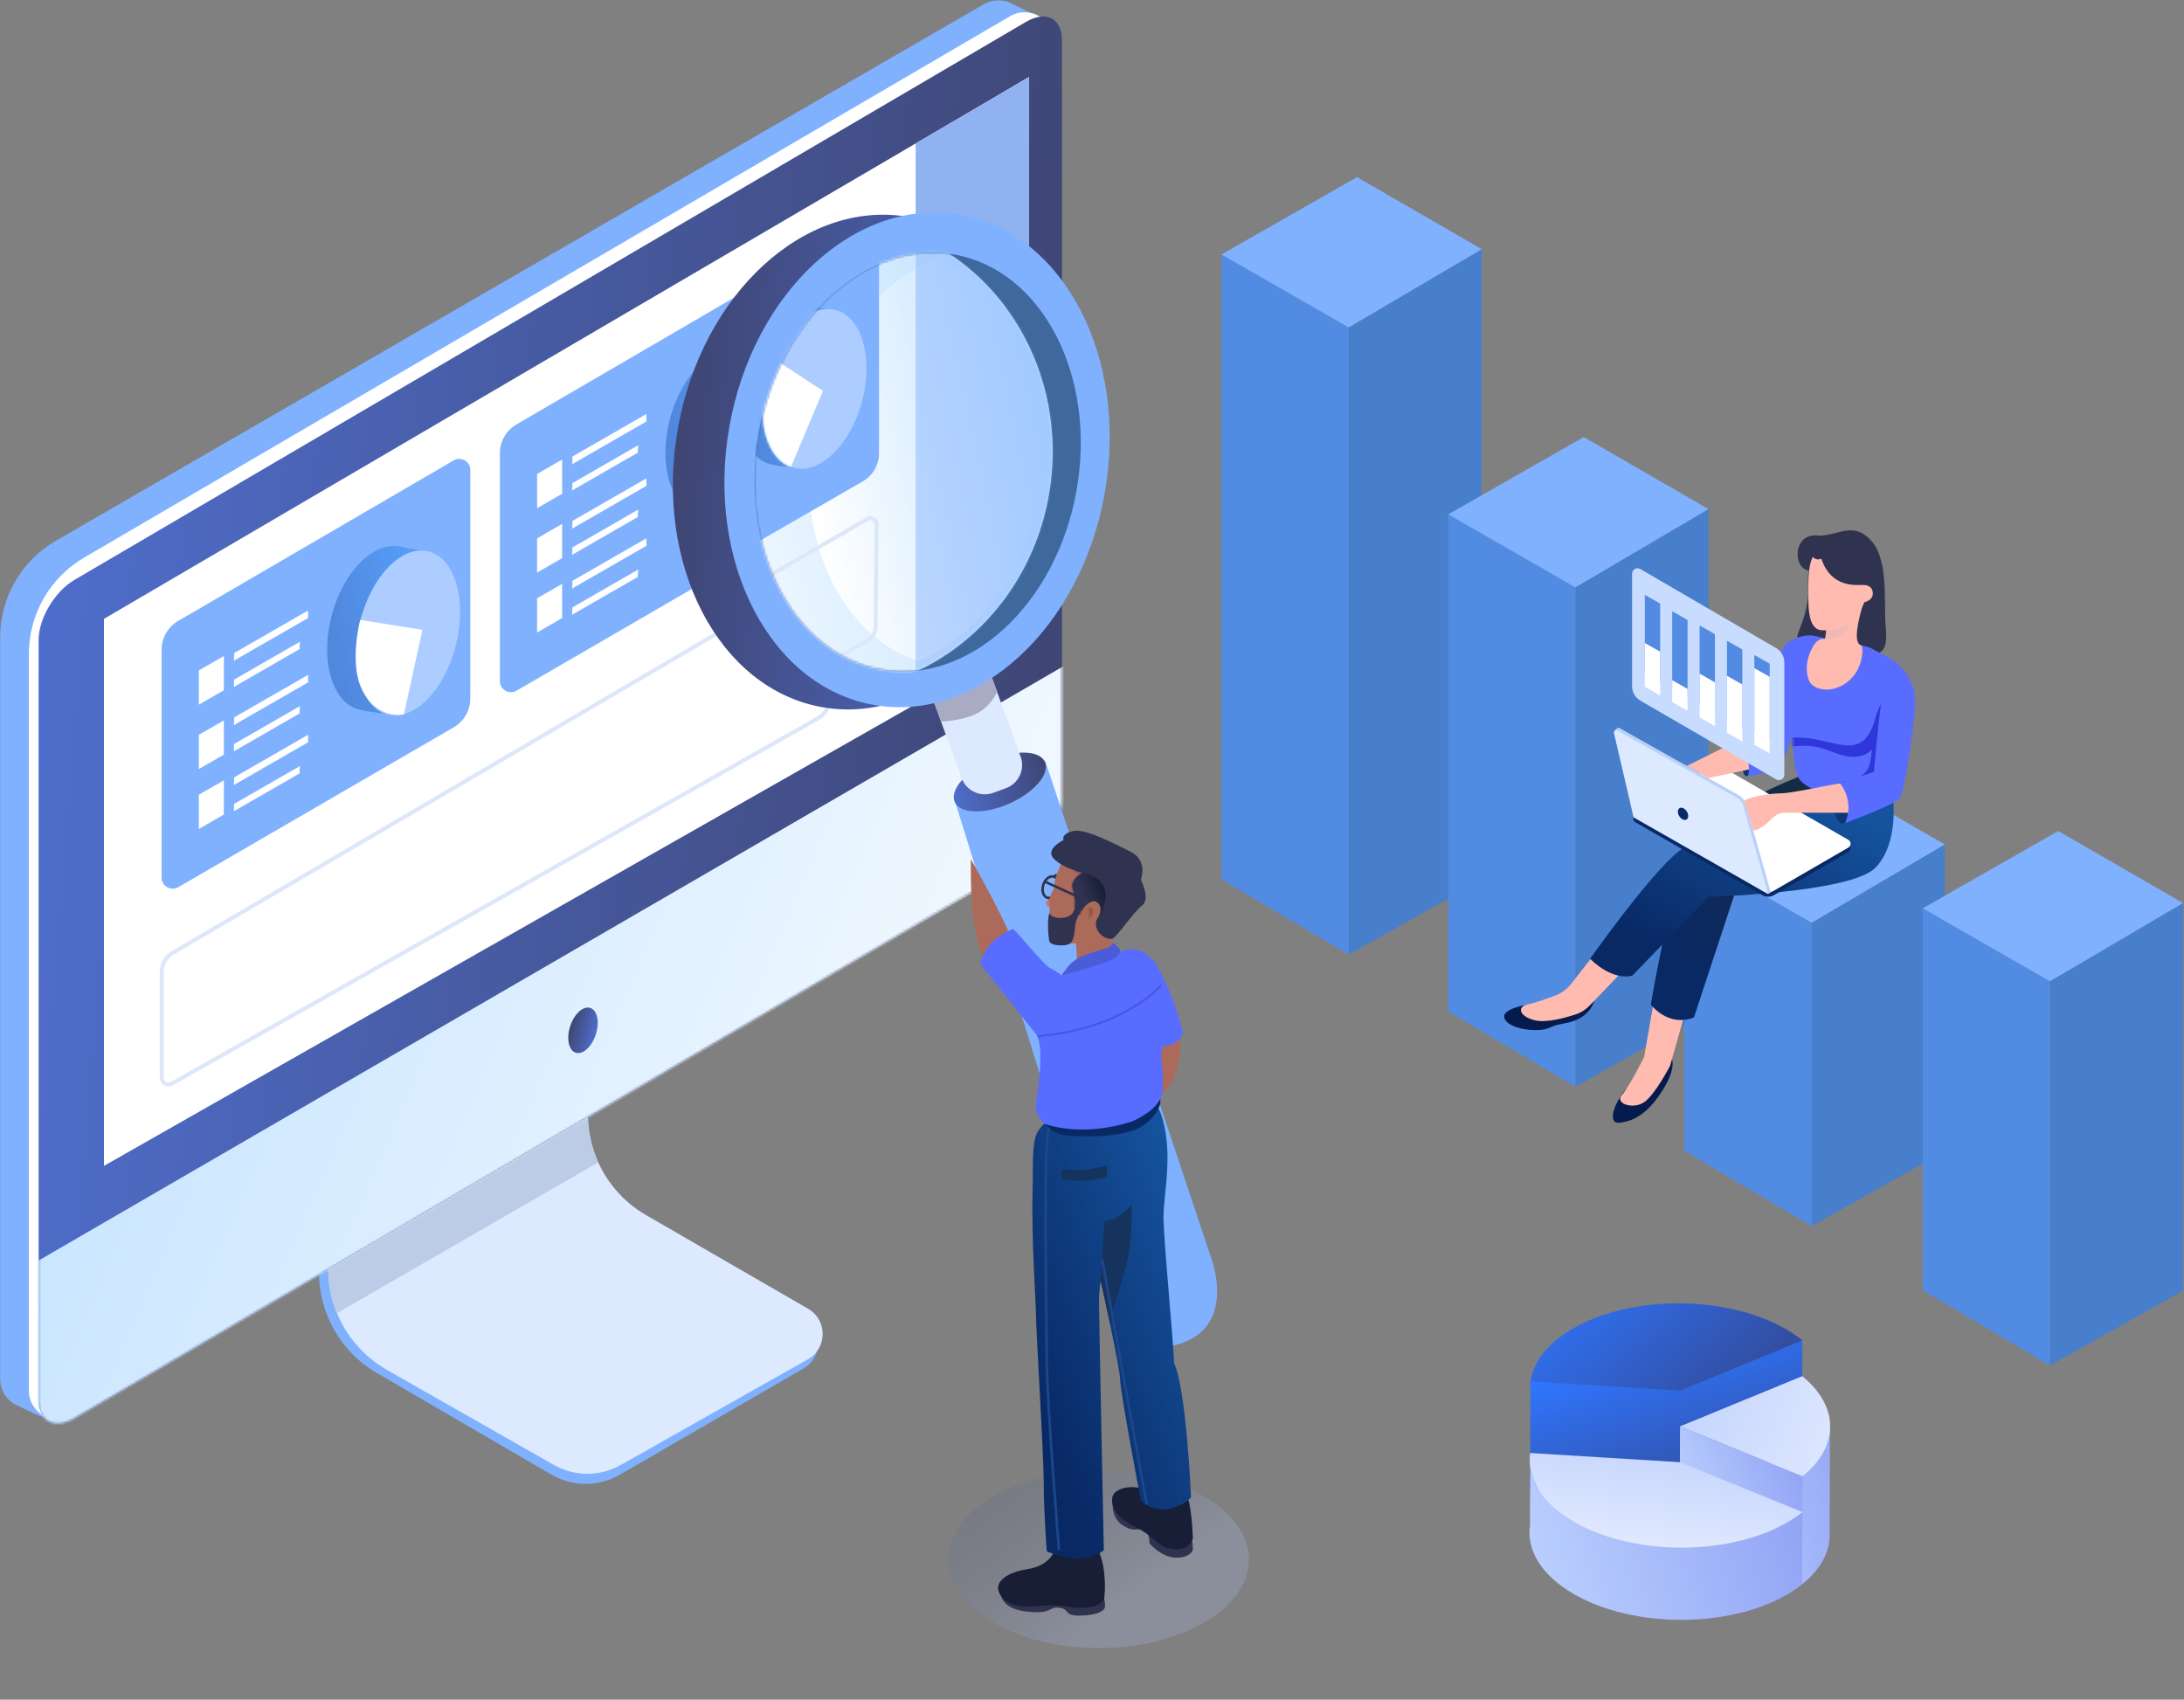 <svg width="974" height="758" viewBox="0 0 974 758" fill="none" xmlns="http://www.w3.org/2000/svg">
<rect x="0" y="0" width="974" height="758" fill="#808080" stroke="none"/>
<path fill-rule="evenodd" clip-rule="evenodd" d="M660.828 392.379L601.48 425.771V146.019L660.828 111.118V392.379Z" fill="#477FCC"/>
<path fill-rule="evenodd" clip-rule="evenodd" d="M601.48 425.771L544.761 392.18V113.47L601.48 146.019V425.771Z" fill="#528CE2"/>
<path fill-rule="evenodd" clip-rule="evenodd" d="M601.48 146.019L660.828 111.118L605.198 79L544.76 113.47L601.48 146.019Z" fill="#80B1FF"/>
<path fill-rule="evenodd" clip-rule="evenodd" d="M761.93 451.277L702.582 484.669V261.946L761.93 227.045V451.277Z" fill="#477FCC"/>
<path fill-rule="evenodd" clip-rule="evenodd" d="M702.582 484.669L645.862 451.078V229.397L702.582 261.946V484.669Z" fill="#528CE2"/>
<path fill-rule="evenodd" clip-rule="evenodd" d="M702.582 261.946L761.93 227.045L706.3 194.927L645.862 229.397L702.582 261.946Z" fill="#80B1FF"/>
<path fill-rule="evenodd" clip-rule="evenodd" d="M867.293 513.443L807.945 546.836V411.506L867.293 376.605V513.443Z" fill="#477FCC"/>
<path fill-rule="evenodd" clip-rule="evenodd" d="M807.945 546.836L751.225 513.244V378.958L807.945 411.506V546.836Z" fill="#528CE2"/>
<path fill-rule="evenodd" clip-rule="evenodd" d="M807.945 411.506L867.293 376.605L811.663 344.487L751.225 378.958L807.945 411.506Z" fill="#80B1FF"/>
<path fill-rule="evenodd" clip-rule="evenodd" d="M973.557 575.61L914.208 609.003V437.634L973.557 402.733V575.61Z" fill="#477FCC"/>
<path fill-rule="evenodd" clip-rule="evenodd" d="M914.208 609.002L857.489 575.411V405.086L914.208 437.634V609.002Z" fill="#528CE2"/>
<path fill-rule="evenodd" clip-rule="evenodd" d="M914.208 437.634L973.557 402.733L917.926 370.615L857.489 405.086L914.208 437.634Z" fill="#80B1FF"/>
<path fill-rule="evenodd" clip-rule="evenodd" d="M745.558 472.22C745.558 472.22 747.805 476.272 741.432 486.295C735.059 496.318 729.135 499.829 722.522 500.705C715.909 501.582 720.693 490.321 725.568 485.312C730.443 480.302 734.24 469.145 734.24 469.145L745.558 472.22Z" fill="#051B4D"/>
<path fill-rule="evenodd" clip-rule="evenodd" d="M737.535 446.702L733.232 471.412C733.232 471.412 726.696 484.545 723.312 488.311C719.928 492.077 728.203 494.99 733.232 491.546C738.261 488.103 744.843 475.189 744.843 475.189L751.866 450.297L737.535 446.702Z" fill="#FFBBB0"/>
<path fill-rule="evenodd" clip-rule="evenodd" d="M711.361 443.769C711.361 443.769 711.514 449.173 706.072 453.108C700.63 457.043 696.095 455.831 691.183 458.301C686.271 460.77 671.979 458.987 670.858 453.795C669.738 448.604 687.302 447.32 688.457 446.702C689.613 446.083 711.361 443.769 711.361 443.769Z" fill="#051B4D"/>
<path fill-rule="evenodd" clip-rule="evenodd" d="M713.412 422.465L700.892 438.546C698.993 440.984 696.498 442.896 693.61 443.996C689.962 445.385 684.871 447.2 681.705 447.806C676.333 448.833 677.296 453.326 684.649 455.067C689.683 456.259 698.052 453.933 702.83 452.348C705.251 451.545 707.384 450.091 709.148 448.25L710.415 446.928L724.375 432.358L713.412 422.465Z" fill="#FFBBB0"/>
<path fill-rule="evenodd" clip-rule="evenodd" d="M806.594 254.474C799.153 253.097 799.752 237.218 811.098 238.882C819.991 238.882 826.433 232.333 834.431 241.056C842.429 249.779 840.012 268.627 840.98 279.835C841.947 291.044 839.331 290.828 832.278 293.589C825.226 296.349 796.11 296.287 802.352 281.098C808.594 265.909 805.494 261.201 806.594 254.474Z" fill="#30334F"/>
<path fill-rule="evenodd" clip-rule="evenodd" d="M802.793 346.166C802.793 346.166 762.534 361.465 753.918 377.591C745.302 393.718 736.214 447.97 736.214 447.97C736.214 447.97 743.667 458.238 755.44 453.795L779.633 380.366L817.358 358.361L802.793 346.166Z" fill="url(#paint0_linear_0_4452)"/>
<path fill-rule="evenodd" clip-rule="evenodd" d="M835.246 289.491C832.533 287.771 824.068 286.658 816.052 285.194C813.389 284.707 810.761 283.774 808.396 283.464C804.668 282.974 800.542 284.415 797.652 286.428C794.763 288.442 797.558 290.365 796.212 298.777C794.867 307.188 791.873 316.831 793.68 321.97C795.487 327.108 799.491 329.22 799.491 329.22C799.491 329.22 799.328 343.356 802.745 347.891C806.162 352.425 825.869 360.64 835.246 355.454C844.623 350.267 834.362 340.982 838.423 327.668C842.485 314.354 850.175 307.048 848.984 300.788C847.793 294.527 839.529 292.207 835.246 289.491Z" fill="#586DFF"/>
<mask id="mask0_0_4452" style="mask-type:alpha" maskUnits="userSpaceOnUse" x="793" y="283" width="57" height="75">
<path fill-rule="evenodd" clip-rule="evenodd" d="M835.246 289.491C832.533 287.771 824.068 286.658 816.052 285.194C813.389 284.707 810.761 283.774 808.396 283.464C804.668 282.974 800.542 284.415 797.652 286.428C794.763 288.442 797.558 290.365 796.212 298.777C794.867 307.188 791.873 316.831 793.68 321.97C795.487 327.108 799.491 329.22 799.491 329.22C799.491 329.22 799.328 343.356 802.745 347.891C806.162 352.425 825.869 360.64 835.246 355.454C844.623 350.267 834.362 340.982 838.423 327.668C842.485 314.354 850.175 307.048 848.984 300.788C847.793 294.527 839.529 292.207 835.246 289.491Z" fill="white"/>
</mask>
<g mask="url(#mask0_0_4452)">
<path fill-rule="evenodd" clip-rule="evenodd" d="M851.961 300.284C851.961 300.284 839.621 307.608 836.34 320.208C833.059 332.809 826.847 333.257 819.663 331.896C812.48 330.534 806.622 328.157 796.825 329.156C787.029 330.154 793.158 333.618 800.271 332.85C807.384 332.081 811.21 332.945 818.075 335.662C824.941 338.378 830.976 338.328 834.884 334.241C833.705 341.713 834.844 346.725 819.833 349.206C804.822 351.686 839.234 373.566 848.487 350.787C857.74 328.008 851.961 300.284 851.961 300.284Z" fill="#2F37DA"/>
</g>
<path fill-rule="evenodd" clip-rule="evenodd" d="M844.096 354.634C844.096 354.634 847.292 375.568 836.479 386.906C825.666 398.243 761.916 399.981 761.916 399.981L727.979 435.096C727.979 435.096 719.869 438.022 709.118 427.601C709.118 427.601 735.788 389.8 748.852 379.473C761.916 369.146 817.358 351.698 817.358 351.698L844.096 354.634Z" fill="url(#paint1_linear_0_4452)"/>
<g style="mix-blend-mode:multiply">
<path fill-rule="evenodd" clip-rule="evenodd" d="M820.569 349.206C820.569 349.206 815.041 351.136 817.358 359.737C819.675 368.339 821.844 368.29 823.564 366.044C825.284 363.798 826.728 356.284 824.383 352.745C822.038 349.206 820.569 349.206 820.569 349.206Z" fill="#0D3677"/>
</g>
<path fill-rule="evenodd" clip-rule="evenodd" d="M814.433 279.675C814.433 279.675 814.433 283.968 813.764 285.012C813.764 285.012 810.995 283.968 808.414 288.563C805.833 293.159 805.045 298.186 806.465 302.813C807.886 307.44 815.256 309.302 821.928 305.486C831.024 300.232 831.11 289.106 830.182 288.119C829.255 287.133 825.486 287.293 831.11 268.527C836.734 249.76 814.433 279.675 814.433 279.675Z" fill="#FFBBB0"/>
<mask id="mask1_0_4452" style="mask-type:alpha" maskUnits="userSpaceOnUse" x="805" y="262" width="28" height="46">
<path fill-rule="evenodd" clip-rule="evenodd" d="M814.433 279.675C814.433 279.675 814.433 283.968 813.764 285.012C813.764 285.012 810.995 283.968 808.414 288.563C805.833 293.159 805.045 298.186 806.465 302.813C807.886 307.44 815.256 309.302 821.928 305.486C831.024 300.232 831.11 289.106 830.182 288.119C829.255 287.133 825.486 287.293 831.11 268.527C836.734 249.76 814.433 279.675 814.433 279.675Z" fill="white"/>
</mask>
<g mask="url(#mask1_0_4452)">
<g style="mix-blend-mode:multiply" opacity="0.2">
<path fill-rule="evenodd" clip-rule="evenodd" d="M827.906 271.107C827.906 271.107 825.296 285.609 813.764 285.012C802.231 284.415 811.106 277.593 812.435 276.449C813.764 275.306 827.906 271.107 827.906 271.107Z" fill="#A9AAC4"/>
</g>
</g>
<path fill-rule="evenodd" clip-rule="evenodd" d="M808.502 248.412C808.502 248.412 806.48 251.232 806.48 259.982C806.48 268.732 805.58 280.882 812.634 281.092C819.688 281.302 823.887 279.483 827.639 274.689C831.392 269.895 831.373 268.61 831.373 268.61C831.373 268.61 834.676 267.888 835.13 265.499C835.583 263.111 834.337 260.87 830.988 260.87C827.639 260.87 816.697 262.288 812.245 249.154C812.245 249.154 811.118 249.621 810.213 249.425C809.309 249.23 808.502 248.412 808.502 248.412Z" fill="#FFBBB0"/>
<path fill-rule="evenodd" clip-rule="evenodd" d="M762.821 343.935C764.352 343.048 766.241 343.047 767.774 343.931L824.314 376.548C825.633 377.309 825.635 379.213 824.317 379.977L791.019 399.26C789.49 400.145 787.606 400.149 786.074 399.27L729.373 366.734C728.05 365.975 728.046 364.068 729.366 363.303L762.821 343.935Z" fill="#092965"/>
<path fill-rule="evenodd" clip-rule="evenodd" d="M762.821 341.953C764.352 341.067 766.241 341.065 767.774 341.95L824.314 374.567C825.633 375.328 825.635 377.232 824.317 377.995L791.019 397.279C789.49 398.164 787.606 398.168 786.074 397.289L729.373 364.753C728.05 363.993 728.046 362.086 729.366 361.322L762.821 341.953Z" fill="white"/>
<path fill-rule="evenodd" clip-rule="evenodd" d="M789.733 397.981L778.608 358.742C778.109 356.983 776.935 355.492 775.342 354.594L722.302 324.723C721.945 324.521 721.5 324.561 721.184 324.823L720.586 325.319C719.991 325.811 719.737 326.604 719.935 327.351L729.531 363.546L788.549 398.709L789.733 397.981Z" fill="#B8D1F8"/>
<path fill-rule="evenodd" clip-rule="evenodd" d="M788.549 398.709L777.614 359.752C777.116 357.981 775.936 356.481 774.331 355.581L721.23 325.8C720.48 325.379 719.587 326.05 719.782 326.888L728.539 364.537L788.549 398.709Z" fill="#DCE9FF"/>
<path fill-rule="evenodd" clip-rule="evenodd" d="M752.168 365.471C751.238 366.051 749.778 365.393 748.907 364.001C748.036 362.609 748.083 361.01 749.012 360.43C749.942 359.85 751.402 360.508 752.273 361.901C753.144 363.293 753.097 364.891 752.168 365.471Z" fill="#092965"/>
<path fill-rule="evenodd" clip-rule="evenodd" d="M820.569 349.259C820.569 349.259 798.695 353.774 794.889 353.774C791.365 353.774 782.149 354.629 777.894 357.028L781.916 370.405C784.479 369.958 787.104 368.263 789.539 365.687C792.399 362.662 794.889 362.468 794.889 362.468H826.961C826.961 362.468 827.615 355.158 826.082 351.99C824.549 348.823 820.569 349.259 820.569 349.259Z" fill="#FFBBB0"/>
<g style="mix-blend-mode:multiply">
<path fill-rule="evenodd" clip-rule="evenodd" d="M777.144 338.496C777.144 338.496 776.465 346.904 779.313 346.103C782.161 345.303 782.471 339.061 782.471 339.061L777.144 338.496Z" fill="#0D3677"/>
</g>
<path fill-rule="evenodd" clip-rule="evenodd" d="M774.175 330.668L752.302 341.592L761.93 346.997L780.488 343.045C780.488 343.045 785.543 338.143 781.164 333.811C776.786 329.478 774.175 330.668 774.175 330.668Z" fill="#FFBBB0"/>
<path fill-rule="evenodd" clip-rule="evenodd" d="M800.292 285.369C800.292 285.369 797.966 285.731 795.763 288.14C793.291 290.841 785.815 328.513 785.815 328.513L773.2 331.164C773.2 331.164 781.912 336.085 779.585 346.166C779.585 346.166 790.765 344.501 793.558 341.77C794.956 340.403 801.824 325.093 803.648 304.531C804.253 297.704 800.292 285.369 800.292 285.369Z" fill="#586DFF"/>
<path fill-rule="evenodd" clip-rule="evenodd" d="M845.469 295.255C845.469 295.255 854.073 302.181 854.073 312.231C854.073 322.28 849.294 353.44 847.215 356.116C845.137 358.793 822.81 367.073 822.81 367.073C822.81 367.073 827.481 358.479 820.569 349.259C825.509 347.534 835.693 344.272 835.693 344.272C835.693 344.272 837.438 325.187 839.132 311.347C840.825 297.507 845.469 295.255 845.469 295.255Z" fill="#586DFF"/>
<path fill-rule="evenodd" clip-rule="evenodd" d="M731.513 253.757C729.893 252.813 727.86 253.982 727.86 255.856V306.128C727.86 308.727 729.244 311.13 731.493 312.434L792.113 347.59C793.733 348.53 795.763 347.361 795.763 345.488V295.365C795.763 292.771 794.383 290.372 792.141 289.066L731.513 253.757Z" fill="#C7DCFF"/>
<path fill-rule="evenodd" clip-rule="evenodd" d="M733.544 265.292L740.383 269.163V304.295L733.544 300.424V265.292Z" fill="#528BE1"/>
<path fill-rule="evenodd" clip-rule="evenodd" d="M745.757 272.611L752.596 276.482V311.127L745.757 307.255V272.611Z" fill="#528BE1"/>
<path fill-rule="evenodd" clip-rule="evenodd" d="M757.97 278.954L764.809 282.826V317.958L757.97 314.086V278.954Z" fill="#528BE1"/>
<path fill-rule="evenodd" clip-rule="evenodd" d="M770.182 285.785L777.021 289.657V324.789L770.182 320.918L770.182 285.785Z" fill="#528BE1"/>
<path fill-rule="evenodd" clip-rule="evenodd" d="M782.395 292.129L789.234 296V330.157L782.395 326.285L782.395 292.129Z" fill="#528BE1"/>
<path fill-rule="evenodd" clip-rule="evenodd" d="M733.544 286.761L740.383 290.633V310.151L733.544 306.279V286.761Z" fill="white"/>
<path fill-rule="evenodd" clip-rule="evenodd" d="M745.757 303.352L752.596 307.223V316.982L745.757 313.111V303.352Z" fill="white"/>
<path fill-rule="evenodd" clip-rule="evenodd" d="M757.97 300.424L764.809 304.295V323.813L757.97 319.942V300.424Z" fill="white"/>
<path fill-rule="evenodd" clip-rule="evenodd" d="M770.182 301.4L777.021 305.271V330.645L770.182 326.773L770.182 301.4Z" fill="white"/>
<path fill-rule="evenodd" clip-rule="evenodd" d="M782.395 297.984L789.234 301.856V336.012L782.395 332.14L782.395 297.984Z" fill="white"/>
<path fill-rule="evenodd" clip-rule="evenodd" d="M160.556 502.962L144.813 551.357C137.242 574.631 146.938 600.033 168.091 612.343L245.967 657.664C255.368 663.135 266.979 663.15 276.394 657.703L358.391 610.262C366.993 605.285 367.048 592.885 358.491 587.831L281.928 542.616C261.139 530.338 251.545 505.359 258.77 482.322L270.303 445.549L160.556 502.962Z" fill="#80B1FF"/>
<path fill-rule="evenodd" clip-rule="evenodd" d="M164.686 502.422L149.03 549.394C141.188 572.923 151.068 598.715 172.622 610.984L246.95 653.293C256.215 658.566 267.568 658.585 276.85 653.344L360.282 606.23C369.036 601.287 369.099 588.701 360.395 583.67L288.143 541.915C266.963 529.674 257.188 504.318 264.673 481.027L276.073 445.549L164.686 502.422Z" fill="#DCE9FF"/>
<path fill-rule="evenodd" clip-rule="evenodd" d="M150.285 585.625L266.822 518.392C261.635 506.951 260.605 493.684 264.672 481.027L276.073 445.549L268.621 449.354L161.841 510.958L149.03 549.394C144.963 561.596 145.663 574.407 150.285 585.625Z" fill="#BDCCE6"/>
<path fill-rule="evenodd" clip-rule="evenodd" d="M438.733 1.915C442.48 -0.251 447.059 -0.409 450.946 1.493L460.809 6.32C466.363 9.037 469.709 14.856 469.264 21.023L446.497 336.859C445.381 352.334 437.117 366.404 424.145 374.915L36.755 629.08C30.465 633.207 22.484 633.773 15.675 630.576L7.539 626.756C2.98 624.615 0.07 620.033 0.07 614.997V284.273C0.07 266.493 9.549 250.062 24.942 241.162L438.733 1.915Z" fill="#80B1FF"/>
<path fill-rule="evenodd" clip-rule="evenodd" d="M450.415 7.26C459.083 2.192 469.979 8.455 469.962 18.497L469.415 348.492C469.386 366.193 459.961 382.549 444.661 391.451L32.404 631.319C23.743 636.358 12.88 630.111 12.88 620.091V291.653C12.88 273.96 22.268 257.595 37.542 248.665L450.415 7.26Z" fill="white"/>
<path fill-rule="evenodd" clip-rule="evenodd" d="M457.605 9.736L33.231 258.602C24.387 263.789 17.217 275.824 17.217 285.483V624.35C17.217 634.009 24.387 637.635 33.231 632.448L457.605 383.582C466.449 378.395 473.619 366.36 473.619 356.701V17.834C473.619 8.175 466.449 4.549 457.605 9.736Z" fill="url(#paint2_linear_0_4452)"/>
<mask id="mask2_0_4452" style="mask-type:alpha" maskUnits="userSpaceOnUse" x="17" y="7" width="457" height="628">
<path fill-rule="evenodd" clip-rule="evenodd" d="M457.605 9.736L33.231 258.602C24.387 263.789 17.217 275.824 17.217 285.483V624.35C17.217 634.009 24.387 637.635 33.231 632.448L457.605 383.582C466.449 378.395 473.619 366.36 473.619 356.701V17.834C473.619 8.175 466.449 4.549 457.605 9.736Z" fill="white"/>
</mask>
<g mask="url(#mask2_0_4452)">
<path fill-rule="evenodd" clip-rule="evenodd" d="M517 272.337L-38.247 594.322V757.985L517 436V272.337Z" fill="url(#paint3_linear_0_4452)"/>
<path fill-rule="evenodd" clip-rule="evenodd" d="M383.797 79L458.931 34.354V285.786L383.797 327.339V79Z" fill="#DAE8FF"/>
</g>
<path fill-rule="evenodd" clip-rule="evenodd" d="M46.367 276L458.931 34.354V285.234L46.367 519.95V276Z" fill="white"/>
<path fill-rule="evenodd" clip-rule="evenodd" d="M408.345 63.983V313.29H409.616L458.931 285.234V34.354L408.345 63.983Z" fill="#91B2F0"/>
<path fill-rule="evenodd" clip-rule="evenodd" d="M202.301 205.337C205.601 203.414 209.744 205.794 209.744 209.614V311.535C209.744 316.828 206.926 321.722 202.347 324.379L79.495 395.666C76.195 397.581 72.06 395.2 72.06 391.385V289.765C72.06 284.48 74.868 279.594 79.434 276.934L202.301 205.337Z" fill="#80B1FF"/>
<path fill-rule="evenodd" clip-rule="evenodd" d="M104.293 294.667L137.435 275.599L137.381 272.276L104.465 291.215L104.293 294.667ZM104.293 306.351L133.551 289.512L133.763 286.197L104.404 303.094L104.293 306.351ZM88.673 314.271V299.002L99.826 292.591V307.84L88.673 314.271Z" fill="white"/>
<path fill-rule="evenodd" clip-rule="evenodd" d="M104.293 323.376L137.435 304.307L137.381 300.985L104.465 319.923L104.293 323.376ZM104.293 335.06L133.551 318.22L133.763 314.905L104.404 331.803L104.293 335.06ZM88.673 342.98V327.711L99.826 321.299V336.548L88.673 342.98Z" fill="white"/>
<path fill-rule="evenodd" clip-rule="evenodd" d="M104.293 350.104L137.435 331.036L137.381 327.714L104.465 346.652L104.293 350.104ZM104.293 361.789L133.551 344.949L133.763 341.634L104.404 358.531L104.293 361.789ZM88.673 369.708V354.439L99.826 348.028V363.277L88.673 369.708Z" fill="white"/>
<path fill-rule="evenodd" clip-rule="evenodd" d="M160.018 316.448C148.024 313.212 142.62 294.356 147.949 274.332C153.277 254.309 167.32 240.7 179.314 243.936C182.27 244.733 189.923 245.617 189.923 245.617C189.923 245.617 195.399 270.962 191.384 286.051C187.773 299.618 174.531 318.578 174.531 318.578C174.531 318.578 163.886 317.491 160.018 316.448Z" fill="url(#paint4_linear_0_4452)"/>
<path fill-rule="evenodd" clip-rule="evenodd" d="M172.929 318.663C161.14 315.723 155.644 297.05 160.655 276.954C165.665 256.859 179.284 242.951 191.073 245.89C202.863 248.83 208.358 267.503 203.348 287.599C198.337 307.694 184.719 321.602 172.929 318.663Z" fill="#ADCCFF"/>
<path d="M188.384 280.889L180.123 318.632C180.123 318.632 167.036 321.422 160.63 305.646C156.096 293.969 160.63 276.477 160.63 276.477L188.384 280.889Z" fill="white"/>
<path fill-rule="evenodd" clip-rule="evenodd" d="M353.164 117.707C356.464 115.784 360.606 118.164 360.606 121.984V223.905C360.606 229.198 357.788 234.092 353.209 236.749L230.357 308.036C227.057 309.951 222.923 307.57 222.923 303.755V202.135C222.923 196.85 225.731 191.964 230.296 189.304L353.164 117.707Z" fill="#80B1FF"/>
<path fill-rule="evenodd" clip-rule="evenodd" d="M255.155 207.037L288.298 187.969L288.243 184.646L255.327 203.585L255.155 207.037ZM255.155 218.721L284.414 201.882L284.626 198.567L255.267 215.464L255.155 218.721ZM239.536 226.641V211.372L250.689 204.961V220.21L239.536 226.641Z" fill="white"/>
<path fill-rule="evenodd" clip-rule="evenodd" d="M255.155 235.746L288.298 216.677L288.243 213.355L255.327 232.293L255.155 235.746ZM255.155 247.43L284.414 230.59L284.626 227.275L255.267 244.173L255.155 247.43ZM239.536 255.35V240.081L250.689 233.669V248.918L239.536 255.35Z" fill="white"/>
<path fill-rule="evenodd" clip-rule="evenodd" d="M255.155 262.474L288.298 243.406L288.243 240.084L255.327 259.022L255.155 262.474ZM255.155 274.159L284.414 257.319L284.626 254.004L255.267 270.901L255.155 274.159ZM239.536 282.078V266.809L250.689 260.398V275.647L239.536 282.078Z" fill="white"/>
<path fill-rule="evenodd" clip-rule="evenodd" d="M310.881 228.818C298.886 225.582 293.483 206.726 298.811 186.702C304.14 166.679 318.182 153.07 330.177 156.306C333.132 157.103 340.785 157.987 340.785 157.987C340.785 157.987 346.262 183.332 342.246 198.421C338.636 211.988 325.393 230.948 325.393 230.948C325.393 230.948 314.748 229.861 310.881 228.818Z" fill="url(#paint5_linear_0_4452)"/>
<path fill-rule="evenodd" clip-rule="evenodd" d="M323.792 231.033C312.002 228.093 306.507 209.42 311.517 189.324C316.528 169.229 330.147 155.321 341.936 158.26C353.725 161.2 359.221 179.873 354.21 199.969C349.2 220.064 335.581 233.972 323.792 231.033Z" fill="#ADCCFF"/>
<path d="M339.247 193.259L330.986 231.002C330.986 231.002 317.898 233.792 311.492 218.016C306.958 206.339 311.492 188.847 311.492 188.847L339.247 193.259Z" fill="white"/>
<path fill-rule="evenodd" clip-rule="evenodd" d="M72.137 480.659C72.137 482.957 74.614 484.402 76.613 483.271L364.766 320.382C367.986 318.562 369.939 315.111 369.841 311.413L368.457 259.08C368.397 256.797 365.909 255.416 363.939 256.572L77.076 424.928C74.016 426.723 72.137 430.005 72.137 433.552V480.659Z" stroke="#DDE7F9" stroke-width="1.8"/>
<path fill-rule="evenodd" clip-rule="evenodd" d="M256.755 469.486C259.907 470.51 263.914 466.869 265.706 461.354C267.498 455.839 266.396 450.538 263.245 449.514C260.093 448.49 256.086 452.131 254.294 457.646C252.502 463.161 253.604 468.462 256.755 469.486Z" fill="url(#paint6_linear_0_4452)"/>
<path opacity="0.211" fill-rule="evenodd" clip-rule="evenodd" d="M490 735C452.997 735 423 717.315 423 695.5C423 673.685 452.997 656 490 656C527.003 656 557 673.685 557 695.5C557 717.315 527.003 735 490 735Z" fill="url(#paint7_linear_0_4452)"/>
<path fill-rule="evenodd" clip-rule="evenodd" d="M540.093 560.884L466.332 339.978C465.962 338.871 464.727 338.314 463.653 338.771L426.842 354.42C425.897 354.821 425.41 355.874 425.715 356.855L497.891 588.783C497.891 588.783 507 607.669 529 598.226C551 588.783 540.093 560.884 540.093 560.884Z" fill="#80B1FF"/>
<path fill-rule="evenodd" clip-rule="evenodd" d="M450.161 358.353C439.061 363.295 428.151 363.006 425.793 357.709C423.434 352.411 430.52 344.11 441.62 339.168C452.72 334.226 463.63 334.515 465.989 339.812C468.347 345.11 461.261 353.411 450.161 358.353Z" fill="url(#paint8_linear_0_4452)"/>
<path d="M409.021 292.507L435.332 282.93L455.169 337.432C457.247 343.141 454.303 349.453 448.595 351.531L442.957 353.583C437.248 355.661 430.935 352.718 428.858 347.009L409.021 292.507Z" fill="#DCE9FF"/>
<g style="mix-blend-mode:multiply">
<path fill-rule="evenodd" clip-rule="evenodd" d="M414.888 308.435L419.673 321.782C419.673 321.782 427.816 321.709 434.864 318.572C441.913 315.434 444.708 308.435 444.708 308.435L441.169 299.074L414.888 308.435Z" fill="#A9AAC4"/>
</g>
<path fill-rule="evenodd" clip-rule="evenodd" d="M366.709 315.387C412.94 323.539 459.047 281.206 469.692 220.834C480.338 160.462 451.49 104.912 405.259 96.76C359.028 88.608 312.92 130.941 302.275 191.314C291.63 251.686 320.478 307.236 366.709 315.387Z" fill="url(#paint9_linear_0_4452)"/>
<path fill-rule="evenodd" clip-rule="evenodd" d="M389.709 314.387C435.94 322.539 482.047 280.206 492.692 219.834C503.338 159.462 474.49 103.912 428.259 95.76C382.028 87.608 335.92 129.941 325.275 190.314C314.63 250.686 343.478 306.236 389.709 314.387Z" fill="#80B1FF"/>
<path fill-rule="evenodd" clip-rule="evenodd" d="M392.906 298.647C432.066 305.552 471.12 269.703 480.135 218.577C489.15 167.451 464.712 120.408 425.552 113.503C386.392 106.598 347.338 142.446 338.323 193.572C329.308 244.698 353.746 291.741 392.906 298.647Z" fill="#3F699D"/>
<mask id="mask3_0_4452" style="mask-type:alpha" maskUnits="userSpaceOnUse" x="336" y="112" width="147" height="188">
<path fill-rule="evenodd" clip-rule="evenodd" d="M392.906 298.647C432.066 305.552 471.12 269.703 480.135 218.577C489.15 167.451 464.712 120.408 425.552 113.503C386.392 106.598 347.338 142.446 338.323 193.572C329.308 244.698 353.746 291.741 392.906 298.647Z" fill="white"/>
</mask>
<g mask="url(#mask3_0_4452)">
<path fill-rule="evenodd" clip-rule="evenodd" d="M356.987 307.628C411.53 314.325 461.502 272.872 468.603 215.04C475.704 157.208 437.244 104.898 382.702 98.201C328.159 91.504 278.187 132.956 271.086 190.788C263.985 248.62 302.445 300.931 356.987 307.628Z" fill="url(#paint10_linear_0_4452)"/>
<mask id="mask4_0_4452" style="mask-type:alpha" maskUnits="userSpaceOnUse" x="270" y="97" width="200" height="212">
<path fill-rule="evenodd" clip-rule="evenodd" d="M356.987 307.628C411.53 314.325 461.502 272.872 468.603 215.04C475.704 157.208 437.244 104.898 382.702 98.201C328.159 91.504 278.187 132.956 271.086 190.788C263.985 248.62 302.445 300.931 356.987 307.628Z" fill="white"/>
</mask>
<g mask="url(#mask4_0_4452)">
<path fill-rule="evenodd" clip-rule="evenodd" d="M409.533 294.825C435.812 283.977 457.678 255.196 464.135 218.577C472.551 170.847 451.811 126.674 417.154 115.399C390.875 126.247 369.009 155.028 362.552 191.646C354.136 239.377 374.876 283.549 409.533 294.825Z" fill="url(#paint11_linear_0_4452)"/>
<path fill-rule="evenodd" clip-rule="evenodd" d="M384.777 99.189C387.99 97.329 392.012 99.647 392.012 103.36V202.155C392.012 207.323 389.253 212.098 384.776 214.68L264.841 283.833C261.628 285.686 257.615 283.367 257.615 279.658V181.155C257.615 175.996 260.364 171.228 264.828 168.643L384.777 99.189Z" fill="#80B1FF"/>
<path fill-rule="evenodd" clip-rule="evenodd" d="M343.451 206.991C331.746 203.859 326.484 185.573 331.698 166.146C336.912 146.719 350.627 133.509 362.332 136.64C365.216 137.412 372.686 138.264 372.686 138.264C372.686 138.264 378.014 162.846 374.085 177.485C370.553 190.648 357.615 209.048 357.615 209.048C357.615 209.048 347.225 208 343.451 206.991Z" fill="url(#paint12_linear_0_4452)"/>
<path fill-rule="evenodd" clip-rule="evenodd" d="M353.805 208.615C342.1 205.483 336.838 187.197 342.052 167.77C347.266 148.343 360.981 135.133 372.686 138.264C384.391 141.396 389.653 159.683 384.439 179.109C379.226 198.536 365.51 211.746 353.805 208.615Z" fill="#ADCCFF"/>
<mask id="mask5_0_4452" style="mask-type:alpha" maskUnits="userSpaceOnUse" x="340" y="137" width="47" height="73">
<path fill-rule="evenodd" clip-rule="evenodd" d="M353.805 208.615C342.1 205.483 336.838 187.197 342.052 167.77C347.266 148.343 360.981 135.133 372.686 138.264C384.391 141.396 389.653 159.683 384.439 179.109C379.226 198.536 365.51 211.746 353.805 208.615Z" fill="white"/>
</mask>
<g mask="url(#mask5_0_4452)">
<path fill-rule="evenodd" clip-rule="evenodd" d="M342.68 158.386L367.022 174.311L350.917 212.612C350.917 212.612 338.431 204.417 338.445 185.505C338.459 166.592 342.68 158.386 342.68 158.386Z" fill="white"/>
</g>
<rect opacity="0.467" x="408.344" y="-52.925" width="129.583" height="366.216" fill="#80B1FF"/>
</g>
<path fill-rule="evenodd" clip-rule="evenodd" d="M386.85 231.442C388.658 230.395 390.919 231.712 390.902 233.801L390.525 279.557C390.504 282.129 389.112 284.495 386.873 285.763L118.259 437.885C116.46 438.904 114.229 437.604 114.229 435.536V393.346C114.229 390.776 115.599 388.401 117.823 387.114L386.85 231.442Z" stroke="#DDE7F9" stroke-width="1.8"/>
</g>
<path fill-rule="evenodd" clip-rule="evenodd" d="M531.531 686.11C531.531 686.11 532 689.256 532 690.861C532 692.466 529.184 695.058 523.598 694.627C518.011 694.196 513.22 689.007 512.736 688.452C512.253 687.897 513.237 683.558 509.907 682.424C506.577 681.29 505.949 683.615 500.512 680.127C495.076 676.639 495.317 667.484 498.426 665.328C501.535 663.172 531.531 686.11 531.531 686.11Z" fill="#30334F"/>
<path fill-rule="evenodd" clip-rule="evenodd" d="M491.919 711.164C491.919 711.164 492.822 713.563 492.822 716.309C492.822 719.054 487.472 720.527 481.03 720.527C474.588 720.527 477.093 717.848 472.75 717.079C468.407 716.309 468.963 718.996 462.624 718.996C456.284 718.996 447.585 717.732 446.337 711.164C445.089 704.596 491.919 711.164 491.919 711.164Z" fill="#30334F"/>
<path fill-rule="evenodd" clip-rule="evenodd" d="M529.761 668.304C529.761 668.304 531.425 672.035 532 686.017C532 686.017 530.748 691.817 523.087 690.861C515.426 689.905 516.935 686.307 505.516 680.528C494.097 674.749 494.817 667.009 497.814 665.143C500.811 663.276 504.567 662.15 514.16 664.779C523.752 667.407 529.761 668.304 529.761 668.304Z" fill="#181E36"/>
<path fill-rule="evenodd" clip-rule="evenodd" d="M469.844 692.498C469.844 692.498 467.53 698.347 458.293 699.786C449.057 701.225 444.344 705.186 445.184 709.024C446.025 712.862 450.64 717.403 460.88 716.397C471.12 715.39 473.24 716.358 478.455 716.855C483.67 717.351 489.805 717.362 492.361 713.193C492.361 713.193 493.282 708.264 492.361 700.875C491.439 693.486 489.862 692.956 489.862 690.427C489.862 687.897 469.844 692.498 469.844 692.498Z" fill="#181E36"/>
<path fill-rule="evenodd" clip-rule="evenodd" d="M469.575 397.508C469.575 397.508 468.07 400.726 466.878 401.857C465.685 402.988 467.059 404.515 468.317 404.515C469.575 404.515 469.575 397.508 469.575 397.508Z" fill="#C47770"/>
<path fill-rule="evenodd" clip-rule="evenodd" d="M462.823 504.671C460.003 509.187 460.799 520.483 460.526 530.475C459.906 553.236 462.003 580.512 462.003 585.796C462.003 593.4 465.47 648.484 465.47 661.196C465.47 673.908 466.828 691.84 466.828 691.84C466.828 691.84 482.025 699.243 492.279 691.386C492.279 691.386 490.13 587.38 490.13 581.113C490.13 574.845 490.887 571.252 490.887 571.252C490.887 571.252 499.539 610.077 499.539 615.235C499.539 620.394 508.774 669.296 508.774 669.296C508.774 669.296 514.354 674.311 521.195 672.975C528.036 671.639 531.186 667.779 531.186 667.779C531.186 667.779 529.077 619.489 523.634 607.99C522.867 593.065 518.893 552.477 518.893 542.535C518.893 532.593 523.599 513.569 517.698 496.605C511.798 479.642 472.067 489.868 462.823 504.671Z" fill="url(#paint13_linear_0_4452)"/>
<path d="M468.028 502.779C465.031 505.358 466.828 590.188 466.828 607.148C466.828 624.108 472.269 691.212 472.269 691.212" stroke="#1C478A" stroke-width="1.129"/>
<path fill-rule="evenodd" clip-rule="evenodd" d="M467.019 400.348C465.236 399.759 464.461 397.181 465.289 394.59C466.117 391.999 468.234 390.376 470.017 390.965C471.801 391.555 472.576 394.133 471.748 396.724C470.92 399.315 468.803 400.937 467.019 400.348Z" stroke="#30334F" stroke-width="1.129"/>
<path fill-rule="evenodd" clip-rule="evenodd" d="M516.019 487.407C516.019 487.407 517.51 487.464 517.51 491.185C517.51 494.907 513.43 499.547 509.369 502.276C505.309 505.005 493.291 508.074 474.453 506.242C464.987 504.388 463.774 495.976 463.774 495.976L516.019 487.407Z" fill="#092965"/>
<rect width="5.821" height="1.973" rx="0.987" transform="matrix(-1 0 0 1 475.794 389.737)" fill="#30334F"/>
<path fill-rule="evenodd" clip-rule="evenodd" d="M474.924 381.68C474.924 381.68 470.286 390.572 470.286 394.209C470.286 397.846 468.035 397.698 468.035 402.476C468.035 407.254 467.781 417.061 470.286 419.416C472.791 421.77 479.751 420.662 479.751 420.662C479.751 420.662 480.851 428.158 479.751 429.998C478.652 431.838 476.882 432.903 476.882 432.903C476.882 432.903 490.651 431.999 494.536 429.998C498.421 427.998 497.466 422.922 497.466 422.922C497.466 422.922 496.042 423.111 496.042 421.886C496.042 420.662 496.042 412.471 496.042 412.471C496.042 412.471 497.477 391.675 492.565 386.011C487.653 380.348 474.924 381.68 474.924 381.68Z" fill="#AC6A5A"/>
<path fill-rule="evenodd" clip-rule="evenodd" d="M450.549 418.354C450.549 414.326 433.001 383.166 433.001 383.166C433.001 383.166 431.917 417.696 439.192 427.717C439.192 427.717 450.549 422.381 450.549 418.354Z" fill="#AC6A5A"/>
<path fill-rule="evenodd" clip-rule="evenodd" d="M526.22 462.093C526.22 462.093 528.088 480.509 518.258 487.407L514.392 460.939L526.22 462.093Z" fill="#AC6A5A"/>
<path fill-rule="evenodd" clip-rule="evenodd" d="M513.961 427.717C513.961 427.717 521.816 437.722 527.604 460.752C527.604 460.752 525.888 466.785 517.476 466.785L513.961 427.717Z" fill="#586DFF"/>
<path fill-rule="evenodd" clip-rule="evenodd" d="M473.755 435.105C473.755 435.105 469.614 432.274 468.028 431.537C465.422 430.326 452.452 413.929 451.585 414.334C448.363 415.836 439.284 419.789 437.223 430.031C437.223 430.031 452.896 449.756 462.012 461.2C465.996 466.597 462.847 486.579 462.012 491.972C461.177 497.365 465.666 501.116 465.666 501.116C465.666 501.116 481.695 507.628 504.899 500.111C504.899 500.111 515.033 496.038 517.809 489.329C517.809 489.329 519.671 485.433 517.809 470.992C519.829 456.766 519.131 439.01 515.801 431.537C512.471 424.065 506.047 421.621 499.503 424.44C497.965 425.102 497.655 421.621 497.655 421.621L473.755 435.105Z" fill="#586DFF"/>
<mask id="mask6_0_4452" style="mask-type:alpha" maskUnits="userSpaceOnUse" x="437" y="414" width="82" height="90">
<path fill-rule="evenodd" clip-rule="evenodd" d="M473.755 435.105C473.755 435.105 469.614 432.274 468.028 431.537C465.422 430.326 452.452 413.929 451.585 414.334C448.363 415.836 439.284 419.789 437.223 430.031C437.223 430.031 452.896 449.756 462.012 461.2C465.996 466.597 462.847 486.579 462.012 491.972C461.177 497.365 465.666 501.116 465.666 501.116C465.666 501.116 481.695 507.628 504.899 500.111C504.899 500.111 515.033 496.038 517.809 489.329C517.809 489.329 519.671 485.433 517.809 470.992C519.829 456.766 519.131 439.01 515.801 431.537C512.471 424.065 506.047 421.621 499.503 424.44C497.965 425.102 497.655 421.621 497.655 421.621L473.755 435.105Z" fill="white"/>
</mask>
<g mask="url(#mask6_0_4452)">
<path d="M520.77 436.122C520.77 436.122 505.389 458.399 462.823 462.093" stroke="#4558E1" stroke-width="0.924"/>
</g>
<path fill-rule="evenodd" clip-rule="evenodd" d="M486.836 403.03C488.715 403.03 491.829 403.412 489.332 409.65C486.836 415.889 493.849 419.499 496.052 418.633C498.255 417.767 505.496 406.728 509.362 403.803C513.228 400.878 508.785 392.417 508.785 392.417C508.785 392.417 512.09 383.73 504.273 379.882C496.457 376.034 483.815 369.27 478.374 370.668C472.933 372.066 474.325 374.644 474.325 374.644C474.325 374.644 465.581 378.742 470.128 383.146C474.675 387.549 482.841 389.154 482.841 389.154C482.841 389.154 477.389 392.181 478.374 395.93C479.359 399.679 480.38 404.065 478.374 407.165C476.368 410.265 468.746 409.989 468.028 407.165C467.085 409.314 467.335 416.074 467.682 417.651C468.028 419.228 466.723 421.621 473.791 421.621C480.86 421.621 478.177 414.7 480.346 409.65C482.515 404.601 484.956 403.03 486.836 403.03Z" fill="#30334F"/>
<mask id="mask7_0_4452" style="mask-type:alpha" maskUnits="userSpaceOnUse" x="467" y="370" width="44" height="52">
<path fill-rule="evenodd" clip-rule="evenodd" d="M486.836 403.03C488.715 403.03 491.829 403.412 489.332 409.65C486.836 415.889 493.849 419.499 496.052 418.633C498.255 417.767 505.496 406.728 509.362 403.803C513.228 400.878 508.785 392.417 508.785 392.417C508.785 392.417 512.09 383.73 504.273 379.882C496.457 376.034 483.815 369.27 478.374 370.668C472.933 372.066 474.325 374.644 474.325 374.644C474.325 374.644 465.581 378.742 470.128 383.146C474.675 387.549 482.841 389.154 482.841 389.154C482.841 389.154 477.389 392.181 478.374 395.93C479.359 399.679 480.38 404.065 478.374 407.165C476.368 410.265 468.746 409.989 468.028 407.165C467.085 409.314 467.335 416.074 467.682 417.651C468.028 419.228 466.723 421.621 473.791 421.621C480.86 421.621 478.177 414.7 480.346 409.65C482.515 404.601 484.956 403.03 486.836 403.03Z" fill="white"/>
</mask>
<g mask="url(#mask7_0_4452)">
<path fill-rule="evenodd" clip-rule="evenodd" d="M482.841 389.154C482.841 389.154 500.721 391.548 489.266 410.773C477.811 429.998 484.99 406.875 479.118 404.515C473.247 402.155 479.118 387.906 479.118 387.906L482.841 389.154Z" fill="url(#paint14_linear_0_4452)"/>
</g>
<path fill-rule="evenodd" clip-rule="evenodd" d="M496.329 420.329C496.329 420.329 496.748 422.207 490.337 423.875C483.927 425.542 478.694 427.59 475.93 431.608L473.291 435.105C473.291 435.105 494.112 429.823 497.654 427.02C501.197 424.217 498.559 422.443 498.559 422.443L496.329 420.329Z" fill="#4A5CD8"/>
<path fill-rule="evenodd" clip-rule="evenodd" d="M493.65 519.95V524.909C493.65 524.909 483.907 528.055 473.365 525.845V521.588C473.365 521.588 480.624 521.876 484.189 521.588C487.754 521.3 493.65 519.95 493.65 519.95Z" fill="#16335D"/>
<path fill-rule="evenodd" clip-rule="evenodd" d="M490.887 571.252L492.46 544.672C492.46 544.672 496.248 544.021 498.709 542.535C501.169 541.05 504.583 537.355 504.583 537.355C504.583 537.355 505.332 551.804 502.536 563.052C499.741 574.3 494.94 585.956 495.5 592.024L490.887 571.252Z" fill="#16335D"/>
<path d="M465.807 393.118L485.532 402.155" stroke="#30334F" stroke-width="1.129"/>
<path d="M491.5 561.5L511.412 671.1" stroke="#1C478A" stroke-width="1.129"/>
<path fill-rule="evenodd" clip-rule="evenodd" d="M483.613 404.515C483.613 404.515 486.64 400.975 488.847 402.155C491.054 403.335 491.796 406.457 488.847 410.481C485.898 414.506 482.841 411.334 482.841 411.334L483.613 404.515Z" fill="#AC6A5A"/>
<path fill-rule="evenodd" clip-rule="evenodd" d="M483.932 405.981C483.932 405.981 485.41 404.054 486.487 404.696C487.565 405.339 487.927 407.039 486.487 409.23C485.048 411.421 483.555 409.694 483.555 409.694L483.932 405.981Z" fill="url(#paint15_linear_0_4452)"/>
<path fill-rule="evenodd" clip-rule="evenodd" d="M808.399 650.149L816.131 636.099L815.966 682.695C816.599 691.057 812.519 699.487 803.707 706.555L749.121 668.075L803.636 645.679C805.414 647.12 807.002 648.613 808.399 650.149Z" fill="url(#paint16_linear_0_4452)"/>
<path fill-rule="evenodd" clip-rule="evenodd" d="M749.12 668.075L682.382 663.974C683.646 655.341 689.971 646.937 701.38 640.35C727.321 625.373 769.722 625.464 796.085 640.554C798.899 642.164 801.416 643.88 803.636 645.679L749.12 668.075Z" fill="url(#paint17_linear_0_4452)"/>
<path fill-rule="evenodd" clip-rule="evenodd" d="M749.121 668.075L682.382 663.974L682.557 616.066L803.811 597.771L803.636 645.679L749.121 668.075Z" fill="url(#paint18_linear_0_4452)"/>
<path fill-rule="evenodd" clip-rule="evenodd" d="M749.295 620.167L682.557 616.066C683.82 607.433 690.145 599.028 701.554 592.441C727.495 577.464 769.896 577.556 796.26 592.645C799.073 594.256 801.59 595.972 803.811 597.771L749.295 620.167Z" fill="url(#paint19_linear_0_4452)"/>
<path fill-rule="evenodd" clip-rule="evenodd" d="M803.877 658.366L803.761 690.305L749.121 668.075L749.237 636.136L803.877 658.366Z" fill="url(#paint20_linear_0_4452)"/>
<path fill-rule="evenodd" clip-rule="evenodd" d="M803.753 613.74C820.286 627.136 820.371 645.136 803.877 658.366L749.237 636.136L803.753 613.74Z" fill="url(#paint21_linear_0_4452)"/>
<path fill-rule="evenodd" clip-rule="evenodd" d="M686.077 664.201L749.12 668.075L787.31 683.612C790.695 682.284 793.912 680.755 796.908 679.025C799.468 677.547 801.771 675.978 803.819 674.335L803.707 706.555C801.659 708.198 799.355 709.767 796.796 711.244C770.855 726.221 728.454 726.13 702.09 711.041C687.321 702.587 680.719 691.221 682.328 680.224L682.44 648.005C681.644 653.445 682.858 658.977 686.077 664.201Z" fill="url(#paint22_linear_0_4452)"/>
<path fill-rule="evenodd" clip-rule="evenodd" d="M682.44 648.005L749.179 652.106L803.819 674.335C801.771 675.978 799.468 677.547 796.908 679.025C770.967 694.002 728.566 693.911 702.203 678.821C687.434 670.368 680.831 659.001 682.44 648.005Z" fill="url(#paint23_linear_0_4452)"/>
<defs>
<linearGradient id="paint0_linear_0_4452" x1="832.801" y1="388.964" x2="764.787" y2="449.21" gradientUnits="userSpaceOnUse">
<stop stop-color="#142B47"/>
<stop offset="1" stop-color="#092965"/>
</linearGradient>
<linearGradient id="paint1_linear_0_4452" x1="870.652" y1="384.703" x2="827.368" y2="467.849" gradientUnits="userSpaceOnUse">
<stop stop-color="#15539E"/>
<stop offset="1" stop-color="#092965"/>
</linearGradient>
<linearGradient id="paint2_linear_0_4452" x1="34.194" y1="-114.329" x2="623.618" y2="-66.502" gradientUnits="userSpaceOnUse">
<stop stop-color="#4F6FCE"/>
<stop offset="1" stop-color="#3B3B5D"/>
</linearGradient>
<linearGradient id="paint3_linear_0_4452" x1="96.229" y1="157.459" x2="595.634" y2="372.679" gradientUnits="userSpaceOnUse">
<stop stop-color="#C0E1FF"/>
<stop offset="1" stop-color="white"/>
</linearGradient>
<linearGradient id="paint4_linear_0_4452" x1="198.988" y1="298.448" x2="151.476" y2="305.636" gradientUnits="userSpaceOnUse">
<stop stop-color="#56A1FF"/>
<stop offset="1" stop-color="#5187DC"/>
</linearGradient>
<linearGradient id="paint5_linear_0_4452" x1="349.851" y1="210.818" x2="302.338" y2="218.006" gradientUnits="userSpaceOnUse">
<stop stop-color="#56A1FF"/>
<stop offset="1" stop-color="#5187DC"/>
</linearGradient>
<linearGradient id="paint6_linear_0_4452" x1="269.785" y1="447.356" x2="254.703" y2="443.497" gradientUnits="userSpaceOnUse">
<stop stop-color="#4F6FCE"/>
<stop offset="1" stop-color="#3B3B5D"/>
</linearGradient>
<linearGradient id="paint7_linear_0_4452" x1="451.979" y1="647.91" x2="500.825" y2="713.715" gradientUnits="userSpaceOnUse">
<stop stop-color="#364D83" stop-opacity="0.602"/>
<stop offset="1" stop-color="#B2C4FF"/>
</linearGradient>
<linearGradient id="paint8_linear_0_4452" x1="421.36" y1="343.73" x2="476.063" y2="333.251" gradientUnits="userSpaceOnUse">
<stop stop-color="#4F6FCE"/>
<stop offset="1" stop-color="#3B3B5D"/>
</linearGradient>
<linearGradient id="paint9_linear_0_4452" x1="490.217" y1="68.017" x2="270.903" y2="48.376" gradientUnits="userSpaceOnUse">
<stop stop-color="#4F6FCE"/>
<stop offset="1" stop-color="#3B3B5D"/>
</linearGradient>
<linearGradient id="paint10_linear_0_4452" x1="439.706" y1="54.914" x2="244.531" y2="98.434" gradientUnits="userSpaceOnUse">
<stop stop-color="#C0E1FF"/>
<stop offset="1" stop-color="white"/>
</linearGradient>
<linearGradient id="paint11_linear_0_4452" x1="440.497" y1="72.956" x2="333.414" y2="96.65" gradientUnits="userSpaceOnUse">
<stop stop-color="#C0E1FF"/>
<stop offset="1" stop-color="white"/>
</linearGradient>
<linearGradient id="paint12_linear_0_4452" x1="381.504" y1="189.569" x2="335.208" y2="196.65" gradientUnits="userSpaceOnUse">
<stop stop-color="#56A1FF"/>
<stop offset="1" stop-color="#5187DC"/>
</linearGradient>
<linearGradient id="paint13_linear_0_4452" x1="544.656" y1="569.343" x2="453.735" y2="606.209" gradientUnits="userSpaceOnUse">
<stop stop-color="#15539E"/>
<stop offset="1" stop-color="#092965"/>
</linearGradient>
<linearGradient id="paint14_linear_0_4452" x1="481.544" y1="396.152" x2="490.825" y2="392.251" gradientUnits="userSpaceOnUse">
<stop stop-color="#30334F"/>
<stop offset="1" stop-color="#181E36"/>
</linearGradient>
<linearGradient id="paint15_linear_0_4452" x1="484.357" y1="405.422" x2="487.548" y2="405.089" gradientUnits="userSpaceOnUse">
<stop stop-color="#AC6A5A"/>
<stop offset="1" stop-color="#884E3F"/>
</linearGradient>
<linearGradient id="paint16_linear_0_4452" x1="762.765" y1="750.041" x2="877.638" y2="723.546" gradientUnits="userSpaceOnUse">
<stop stop-color="#BFD5FF"/>
<stop offset="1" stop-color="#8493F2"/>
</linearGradient>
<linearGradient id="paint17_linear_0_4452" x1="775.764" y1="597.404" x2="676.902" y2="654.482" gradientUnits="userSpaceOnUse">
<stop stop-color="#6F49E5"/>
<stop offset="1" stop-color="#A265E9"/>
</linearGradient>
<linearGradient id="paint18_linear_0_4452" x1="807.562" y1="657.496" x2="783.894" y2="583.968" gradientUnits="userSpaceOnUse">
<stop stop-color="#334A98"/>
<stop offset="1" stop-color="#2F76FF"/>
</linearGradient>
<linearGradient id="paint19_linear_0_4452" x1="847.92" y1="566.717" x2="785.553" y2="492.599" gradientUnits="userSpaceOnUse">
<stop stop-color="#334A98"/>
<stop offset="1" stop-color="#2F76FF"/>
</linearGradient>
<linearGradient id="paint20_linear_0_4452" x1="765.084" y1="736.922" x2="845.661" y2="707.617" gradientUnits="userSpaceOnUse">
<stop stop-color="#BFD5FF"/>
<stop offset="1" stop-color="#8493F2"/>
</linearGradient>
<linearGradient id="paint21_linear_0_4452" x1="842.674" y1="607.5" x2="770.962" y2="579.83" gradientUnits="userSpaceOnUse">
<stop stop-color="#E1E9FE"/>
<stop offset="1" stop-color="#C5D5FD"/>
</linearGradient>
<linearGradient id="paint22_linear_0_4452" x1="697.352" y1="805.314" x2="873.099" y2="755.608" gradientUnits="userSpaceOnUse">
<stop stop-color="#BFD5FF"/>
<stop offset="1" stop-color="#8493F2"/>
</linearGradient>
<linearGradient id="paint23_linear_0_4452" x1="756.891" y1="692.936" x2="763.138" y2="649.466" gradientUnits="userSpaceOnUse">
<stop stop-color="#E1E9FE"/>
<stop offset="1" stop-color="#C5D5FD"/>
</linearGradient>
</defs>
</svg>

